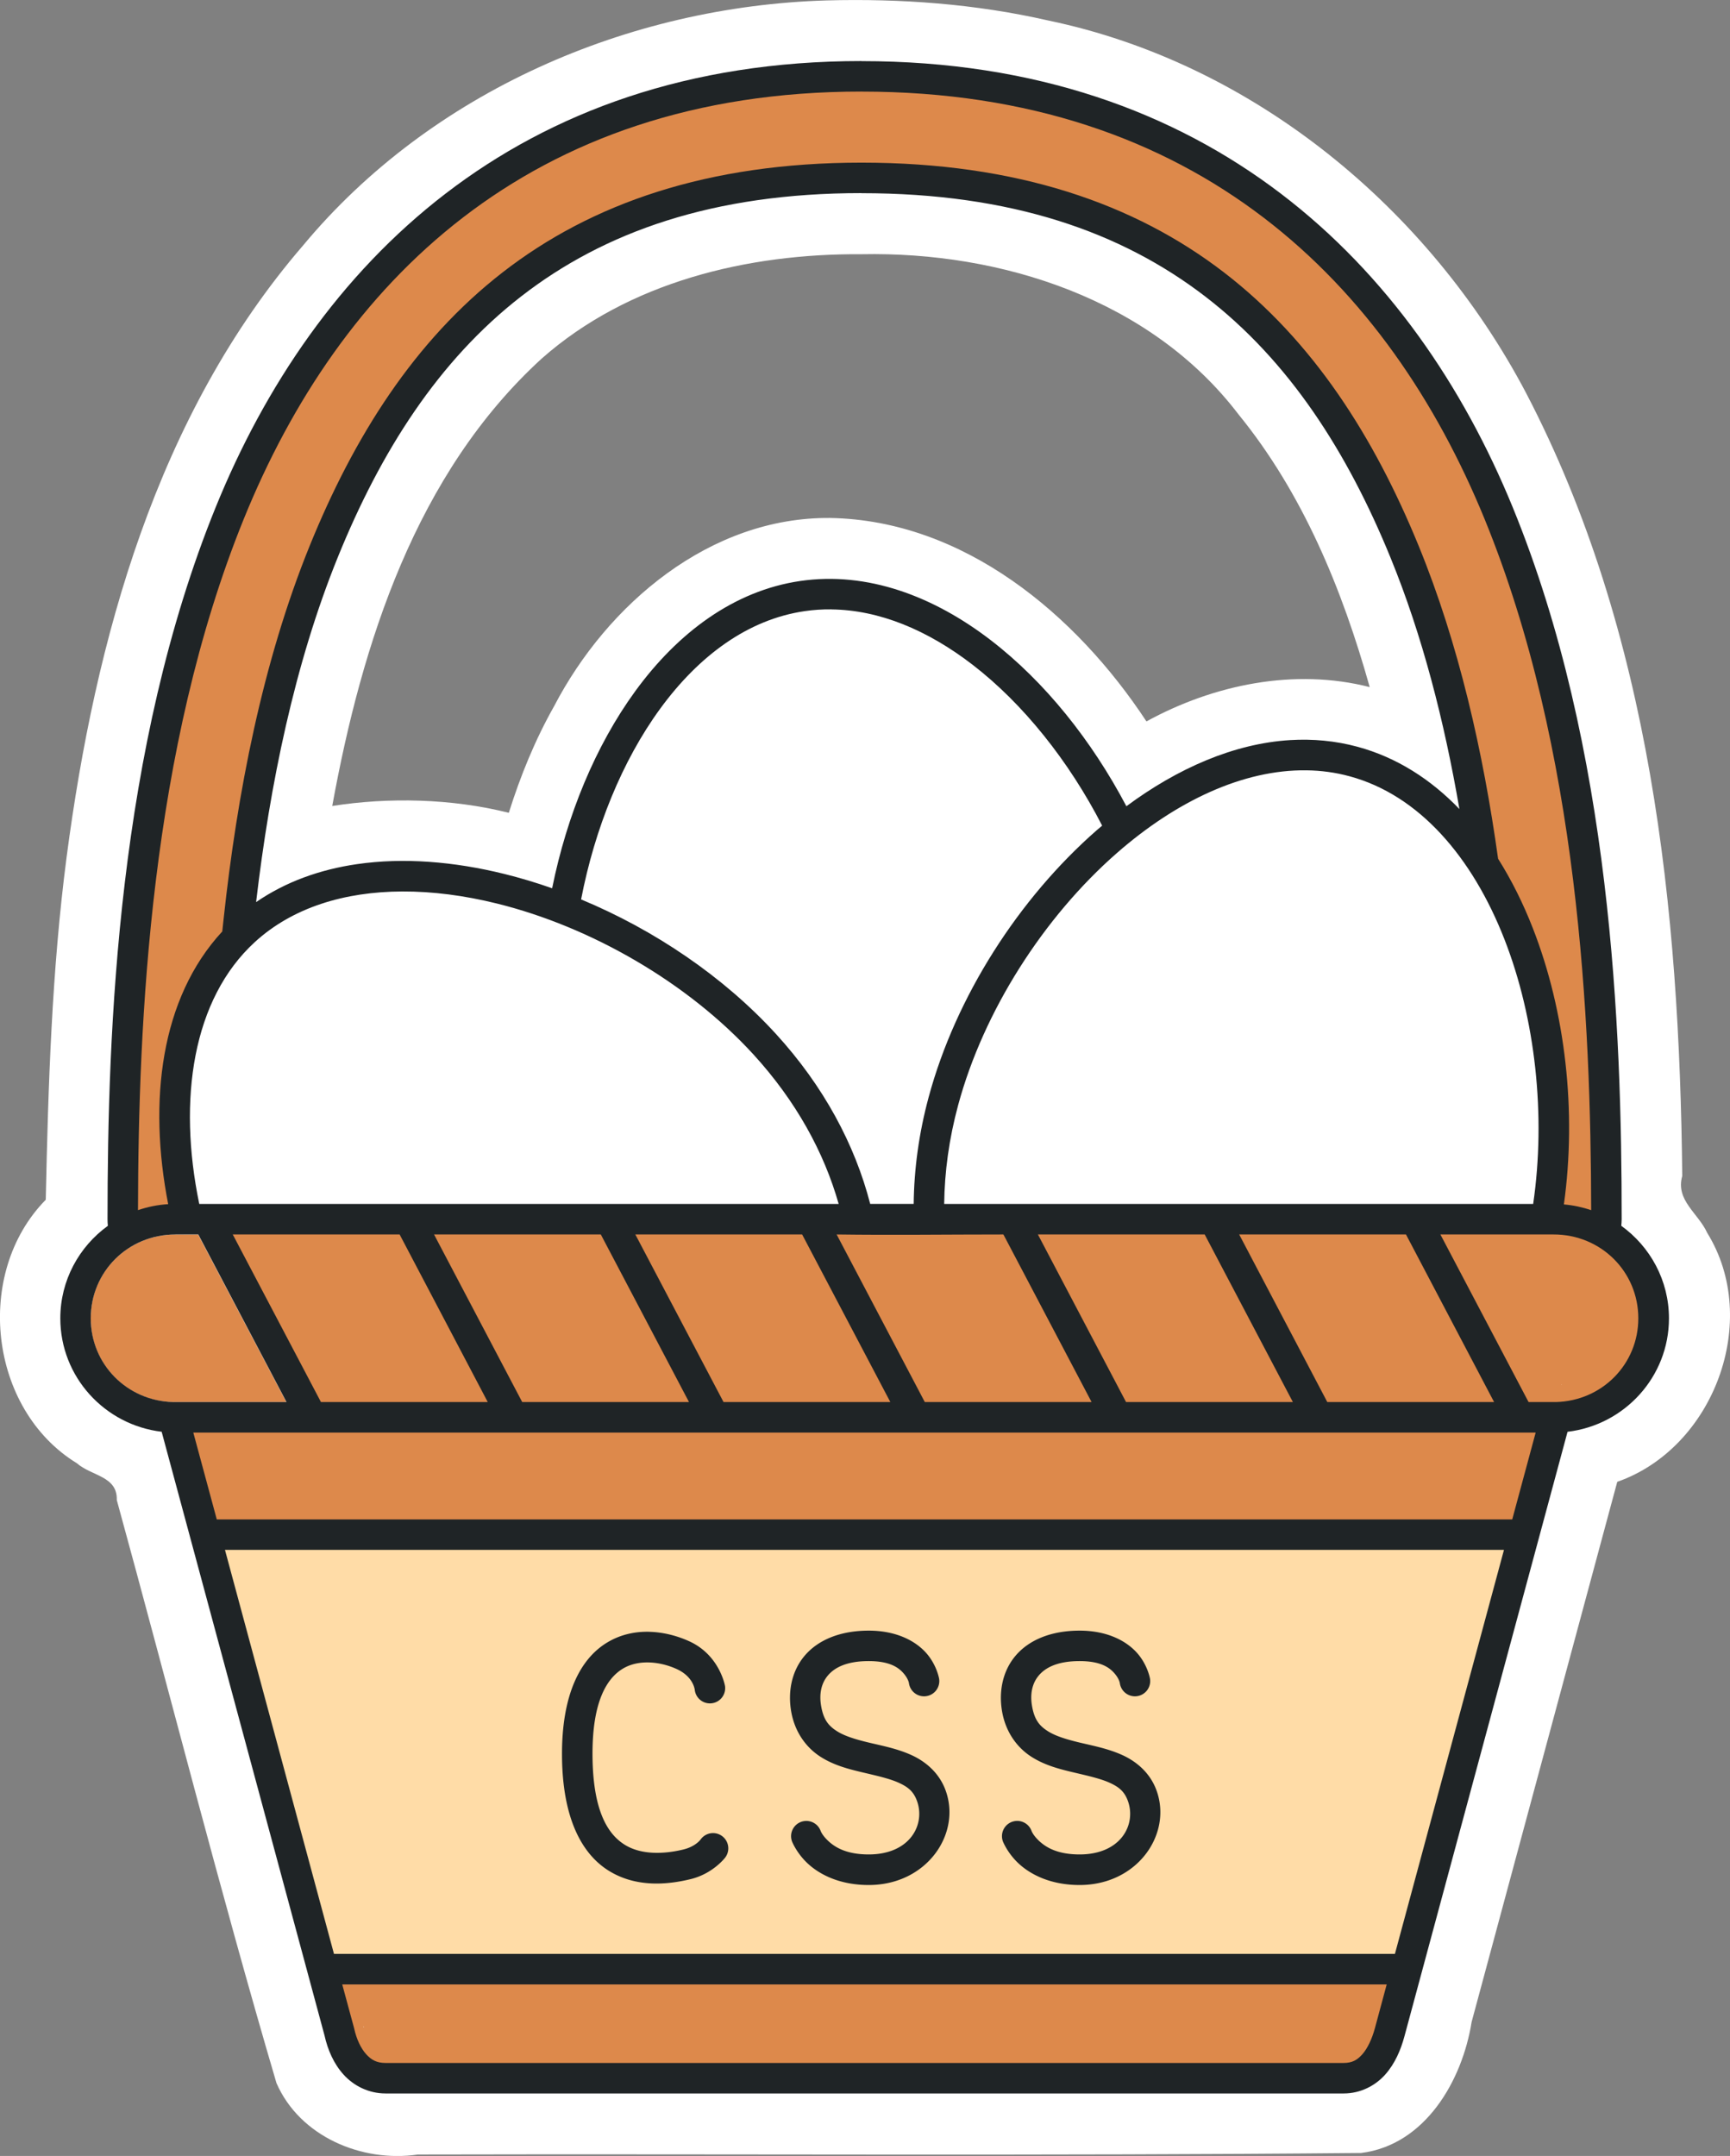 <?xml version="1.0" encoding="UTF-8"?>
<!-- Created with Inkscape (http://www.inkscape.org/) -->
<svg width="45.035mm" height="56.113mm" version="1.1" viewBox="0 0 45.035 56.113" xmlns="http://www.w3.org/2000/svg">
 <rect x="0" y="0" width="45.035" height="56.113" fill="#808080" stroke="none"/>
 <path d="m21.516 0.011c-5.151 0.152-10.297 2.375-13.622 6.372-3.812 4.417-5.416 10.256-6.161 15.93-0.385 2.955-0.478 5.937-0.542 8.913-1.876 1.905-1.487 5.452 0.811 6.858 0.379 0.334 1.06 0.332 1.038 0.957 1.389 5.058 2.677 10.147 4.157 15.175 0.608 1.395 2.228 2.074 3.683 1.859 8.184-0.02 16.372 0.037 24.553-0.04 1.67-0.208 2.633-1.886 2.876-3.41 1.264-4.686 2.527-9.372 3.791-14.058 2.51-0.878 3.756-4.195 2.342-6.479-0.235-0.517-0.83-0.846-0.65-1.482-0.073-6.948-0.807-14.135-4.07-20.386-2.526-4.792-7.092-8.578-12.446-9.689-1.887-0.43-3.828-0.572-5.76-0.52zm0.912 6.606c3.646-0.075 7.535 1.18 9.812 4.168 1.678 2.058 2.704 4.561 3.416 7.098-1.958-0.5-4.063-0.066-5.812 0.893-1.832-2.785-4.757-5.235-8.236-5.295-3.123-0.027-5.798 2.238-7.183 4.898-0.496 0.877-0.878 1.816-1.18 2.776-1.491-0.375-3.135-0.407-4.596-0.178 0.772-4.24 2.182-8.656 5.453-11.645 2.262-1.999 5.369-2.737 8.327-2.715z" fill="#fff" style="paint-order:fill markers stroke"/>
 <g transform="translate(-80.495 -82.72)">
  <path transform="translate(-103.84,-774.39)" d="m193.24 908.5a0.266 0.266 0 0 0-0.256 0.336l0.307 1.135a0.266 0.266 0 0 0 4e-3 4e-3h-4e-3c0.017 0.076 0.037 0.154 0.062 0.229 0.025 0.073 0.053 0.141 0.084 0.207 0.033 0.07 0.07 0.133 0.105 0.188 0.037 0.058 0.077 0.112 0.123 0.162 0.042 0.047 0.088 0.091 0.139 0.131 0.05 0.039 0.105 0.074 0.164 0.102 0.056 0.026 0.121 0.049 0.189 0.062a0.266 0.266 0 0 0 2e-3 2e-3c0.066 0.013 0.134 0.018 0.205 0.018h24.941c0.07 0 0.137-5e-3 0.201-0.018 0.064-0.013 0.129-0.034 0.189-0.062l2e-3 -2e-3c0.064-0.031 0.116-0.068 0.16-0.104 0.046-0.038 0.091-0.082 0.135-0.131 0.045-0.05 0.085-0.105 0.123-0.164 0.038-0.06 0.072-0.122 0.104-0.188 0.031-0.065 0.061-0.135 0.088-0.209 0.026-0.072 0.05-0.15 0.07-0.227v-2e-3l0.307-1.133a0.266 0.266 0 0 0-0.256-0.336zm0.564 1.338c-0.065-0.264 0.061 0.296 8e-3 0.029l-0.018 4e-3a0.266 0.266 0 0 0 0.01-0.033z" fill="#dd894b" style="paint-order:fill markers stroke"/>
  <path transform="translate(-103.84,-774.39)" d="m190.19 897.17a0.286 0.286 0 0 0-0.277 0.361l2.838 10.516a0.286 0.286 0 0 0 0.277 0.213h27.619a0.286 0.286 0 0 0 0.277-0.213l2.838-10.516a0.286 0.286 0 0 0-0.277-0.361z" fill="#ffdca7" style="paint-order:fill markers stroke"/>
  <g fill="#dd894b">
   <path transform="translate(-103.84,-774.39)" d="m189.36 894.24a0.16 0.16 0 0 0-0.154 0.201l0.609 2.26a0.16 0.16 0 0 0 0.154 0.119h33.725a0.16 0.16 0 0 0 0.154-0.119l0.609-2.26a0.16 0.16 0 0 0-0.154-0.201h-24.582z" style="paint-order:fill markers stroke"/>
   <path transform="translate(-103.84,-774.39)" d="m221.83 888.76a0.482 0.482 0 0 0-0.426 0.707l2.297 4.361a0.482 0.482 0 0 0 0.426 0.258h0.701a0.482 0.482 0 0 0 0.021-0.012l-2e-3 0.014c0.095-3e-3 0.185-0.011 0.27-0.021 0.089-0.011 0.175-0.026 0.26-0.045 0.086-0.019 0.17-0.042 0.252-0.068 0.076-0.025 0.159-0.055 0.244-0.092 0.079-0.034 0.156-0.072 0.23-0.113 0.075-0.042 0.146-0.087 0.215-0.135 0.071-0.049 0.14-0.101 0.203-0.154 0.064-0.053 0.124-0.11 0.184-0.17 0.057-0.058 0.114-0.121 0.168-0.188l2e-3 -2e-3c0.055-0.068 0.105-0.135 0.148-0.201a0.482 0.482 0 0 0 0-2e-3c0.043-0.066 0.088-0.137 0.131-0.217 0.043-0.081 0.077-0.159 0.107-0.232 0.031-0.075 0.061-0.155 0.088-0.242 0.026-0.085 0.046-0.17 0.062-0.252 0.016-0.08 0.032-0.167 0.041-0.262 9e-3 -0.091 0.012-0.181 0.012-0.268 0-0.094-7e-3 -0.185-0.016-0.271l2e-3 4e-3c-8e-3 -0.086-0.02-0.177-0.039-0.27-0.019-0.092-0.042-0.177-0.066-0.256-0.025-0.081-0.055-0.163-0.09-0.244-0.033-0.079-0.07-0.158-0.111-0.234-0.042-0.077-0.087-0.149-0.135-0.219-0.05-0.074-0.102-0.142-0.154-0.205-0.054-0.065-0.111-0.128-0.172-0.189-0.061-0.061-0.126-0.118-0.191-0.172-0.065-0.053-0.132-0.104-0.205-0.152-0.074-0.05-0.149-0.093-0.223-0.133-0.073-0.039-0.151-0.079-0.234-0.113-0.076-0.032-0.159-0.062-0.248-0.09-0.09-0.028-0.178-0.048-0.262-0.064-0.086-0.017-0.175-0.032-0.268-0.041a0.482 0.482 0 0 0-2e-3 0c-0.085-8e-3 -0.177-0.014-0.273-0.014zm3.147 4.385c0.169 0.055-0.154-0.053 0.014 4e-3l-2e-3 8e-3a0.482 0.482 0 0 0-0.012-0.012z" style="paint-order:fill markers stroke"/>
   <path transform="translate(-103.84,-774.39)" d="m216.59 888.82a0.428 0.428 0 0 0-0.379 0.627l2.295 4.361a0.428 0.428 0 0 0 0.379 0.229h4.342a0.428 0.428 0 0 0 0.379-0.627l-2.295-4.361a0.428 0.428 0 0 0-0.379-0.229z" style="paint-order:fill markers stroke"/>
   <path transform="translate(-103.84,-774.39)" d="m211.35 888.82a0.425 0.425 0 0 0-0.375 0.621l2.295 4.361a0.425 0.425 0 0 0 0.375 0.227h4.344a0.425 0.425 0 0 0 0.375-0.621l-2.297-4.361a0.425 0.425 0 0 0-0.375-0.227z" style="paint-order:fill markers stroke"/>
   <path transform="translate(-103.84,-774.39)" d="m200.87 888.84a0.409 0.409 0 0 0-0.361 0.6l2.297 4.361a0.409 0.409 0 0 0 0.361 0.217h4.342a0.409 0.409 0 0 0 0.361-0.6l-2.297-4.361a0.409 0.409 0 0 0-0.361-0.217z" style="paint-order:fill markers stroke"/>
   <path transform="translate(-103.84,-774.39)" d="m195.63 888.83a0.414 0.414 0 0 0-0.367 0.607l2.297 4.361a0.414 0.414 0 0 0 0.367 0.221h4.342a0.414 0.414 0 0 0 0.367-0.607l-2.297-4.361a0.414 0.414 0 0 0-0.367-0.221h-0.244z" style="paint-order:fill markers stroke"/>
   <path transform="translate(-103.84,-774.39)" d="m190.39 888.84a0.404 0.404 0 0 0-0.357 0.592l2.297 4.361a0.404 0.404 0 0 0 0.357 0.217h4.342a0.404 0.404 0 0 0 0.357-0.592l-2.295-4.361a0.404 0.404 0 0 0-0.357-0.217z" style="paint-order:fill markers stroke"/>
   <path transform="translate(-103.84,-774.39)" d="m188.9 889.24c-0.077 0-0.153 4e-3 -0.229 0.012-0.075 7e-3 -0.148 0.019-0.221 0.033-0.072 0.015-0.143 0.032-0.213 0.053-0.07 0.021-0.139 0.047-0.205 0.074-0.066 0.028-0.129 0.058-0.191 0.092-0.062 0.034-0.125 0.07-0.184 0.109-0.059 0.039-0.114 0.081-0.168 0.125-0.054 0.044-0.107 0.091-0.156 0.141-0.05 0.049-0.096 0.1-0.141 0.154-0.045 0.054-0.088 0.11-0.127 0.168-0.039 0.058-0.076 0.118-0.109 0.18-0.034 0.062-0.064 0.126-0.092 0.191s-0.051 0.131-0.072 0.199c-0.021 0.068-0.038 0.138-0.053 0.209-0.014 0.071-0.026 0.145-0.033 0.219-7e-3 0.074-0.012 0.147-0.012 0.223 0 0.074 5e-3 0.148 0.012 0.221 7e-3 0.072 0.017 0.145 0.031 0.215 0.014 0.07 0.03 0.139 0.051 0.207 0.021 0.068 0.045 0.133 0.072 0.197 0.027 0.065 0.057 0.128 0.09 0.189s0.067 0.12 0.105 0.178c0.038 0.058 0.08 0.113 0.123 0.166 0.043 0.053 0.088 0.105 0.137 0.154 0.048 0.049 0.1 0.096 0.152 0.141 0.053 0.044 0.107 0.086 0.164 0.125 0.057 0.039 0.117 0.077 0.178 0.111 0.061 0.034 0.125 0.064 0.189 0.092 0.065 0.028 0.131 0.054 0.199 0.076 0.068 0.022 0.136 0.041 0.207 0.057 0.071 0.016 0.143 0.026 0.217 0.035 0.073 9e-3 0.149 0.016 0.225 0.018a0.397 0.397 0 0 1 2e-3 -2e-3h2.941l-2.297-4.361z" style="paint-order:fill markers stroke"/>
  </g>
  <g fill="#fff">
   <path transform="translate(-103.84,-774.39)" d="m194.8 880.02c-0.193 7.6e-4 -0.385 6e-3 -0.576 0.019-0.19 0.014-0.38 0.036-0.564 0.064-0.096 0.015-0.187 0.032-0.273 0.049-0.089 0.017-0.179 0.035-0.27 0.057-0.087 0.021-0.176 0.043-0.266 0.068-0.088 0.025-0.175 0.052-0.26 0.08-0.085 0.028-0.17 0.057-0.254 0.09-0.086 0.033-0.166 0.069-0.244 0.104-0.08 0.035-0.162 0.073-0.242 0.113-0.082 0.041-0.16 0.085-0.234 0.127-0.076 0.043-0.151 0.09-0.227 0.139-0.071 0.046-0.144 0.092-0.219 0.146-0.074 0.054-0.142 0.111-0.207 0.164-0.066 0.054-0.135 0.11-0.203 0.172-0.109 0.1-0.211 0.205-0.309 0.312-0.098 0.108-0.191 0.219-0.279 0.336-0.089 0.117-0.171 0.238-0.248 0.361-0.077 0.122-0.15 0.25-0.219 0.383-0.068 0.132-0.13 0.268-0.188 0.404-0.058 0.138-0.11 0.28-0.158 0.422-0.048 0.143-0.092 0.289-0.131 0.438-0.039 0.148-0.073 0.299-0.104 0.453-0.03 0.152-0.057 0.308-0.078 0.467-0.021 0.157-0.038 0.317-0.051 0.479-0.012 0.161-0.019 0.324-0.023 0.488-4e-3 0.167-2e-3 0.335 2e-3 0.5 4e-3 0.169 0.013 0.337 0.025 0.506 0.012 0.168 0.028 0.338 0.049 0.512 0.021 0.172 0.046 0.347 0.074 0.52 0.028 0.173 0.059 0.345 0.096 0.52a0.301 0.301 0 0 0 0.295 0.24h16.646a0.301 0.301 0 0 0 0.289-0.383c-0.05-0.175-0.106-0.349-0.166-0.521-0.06-0.173-0.125-0.343-0.197-0.516-0.072-0.173-0.151-0.346-0.234-0.516-0.084-0.171-0.173-0.34-0.268-0.508-0.095-0.168-0.194-0.334-0.301-0.5-0.106-0.165-0.217-0.331-0.336-0.494-0.118-0.163-0.245-0.323-0.375-0.482-0.13-0.159-0.264-0.317-0.406-0.473-0.11-0.12-0.224-0.239-0.34-0.355-0.117-0.117-0.235-0.23-0.355-0.342-0.121-0.112-0.246-0.223-0.373-0.332-0.127-0.109-0.255-0.216-0.387-0.32-0.131-0.104-0.266-0.206-0.402-0.307-0.137-0.101-0.275-0.198-0.414-0.293-0.14-0.096-0.282-0.189-0.426-0.279-0.144-0.091-0.289-0.18-0.436-0.266-0.145-0.085-0.292-0.17-0.443-0.252-0.151-0.081-0.301-0.158-0.451-0.232-0.152-0.076-0.306-0.147-0.459-0.217-0.153-0.07-0.307-0.137-0.463-0.201-0.155-0.064-0.31-0.125-0.467-0.184-0.157-0.058-0.315-0.113-0.471-0.164-0.157-0.052-0.314-0.101-0.471-0.146-0.156-0.045-0.314-0.09-0.473-0.129-0.217-0.054-0.433-0.098-0.646-0.139-0.213-0.04-0.426-0.076-0.639-0.104-0.213-0.027-0.425-0.047-0.633-0.06-0.209-0.013-0.416-0.018-0.619-0.018z" style="paint-order:fill markers stroke"/>
   <path transform="translate(-103.84,-774.39)" d="m218.34 876.94c-0.107-1e-3 -0.215 1e-4 -0.324 6e-3 -0.109 5e-3 -0.218 0.013-0.326 0.025-0.108 0.012-0.214 0.026-0.324 0.045-0.109 0.018-0.219 0.042-0.328 0.066-0.111 0.025-0.22 0.054-0.326 0.084-0.109 0.031-0.216 0.065-0.324 0.102-0.109 0.037-0.216 0.077-0.324 0.119-0.107 0.042-0.216 0.086-0.324 0.135-0.108 0.048-0.216 0.099-0.322 0.152-0.106 0.053-0.211 0.107-0.318 0.166-0.105 0.058-0.211 0.12-0.316 0.184-0.105 0.063-0.21 0.129-0.314 0.197-0.104 0.068-0.206 0.138-0.309 0.211-0.103 0.073-0.208 0.151-0.309 0.229-0.101 0.077-0.202 0.156-0.303 0.238-0.101 0.083-0.2 0.169-0.297 0.254-0.121 0.106-0.239 0.214-0.357 0.326-0.117 0.111-0.235 0.225-0.352 0.344-0.115 0.117-0.228 0.237-0.34 0.359-0.113 0.124-0.222 0.251-0.328 0.377-0.106 0.126-0.213 0.253-0.318 0.387-0.104 0.132-0.207 0.267-0.307 0.402-0.1 0.136-0.196 0.275-0.291 0.414-0.095 0.14-0.188 0.282-0.277 0.424-0.09 0.142-0.178 0.285-0.264 0.432-0.085 0.145-0.168 0.293-0.248 0.441-0.08 0.148-0.158 0.296-0.232 0.447-0.074 0.151-0.146 0.303-0.215 0.455-0.068 0.152-0.135 0.305-0.197 0.459-0.063 0.155-0.12 0.313-0.176 0.467-0.056 0.155-0.109 0.309-0.158 0.465-0.049 0.155-0.094 0.31-0.137 0.467-0.061 0.225-0.115 0.449-0.16 0.672-0.046 0.223-0.083 0.445-0.113 0.664-0.03 0.218-0.056 0.435-0.072 0.652-0.016 0.217-0.023 0.434-0.025 0.645a0.227 0.227 0 0 0 0.227 0.229h15.332a0.227 0.227 0 0 0 0.225-0.193c0.022-0.148 0.04-0.297 0.057-0.443 0.016-0.146 0.031-0.295 0.043-0.445 0.012-0.149 0.021-0.298 0.027-0.447v-2e-3c7e-3 -0.149 0.011-0.299 0.014-0.449 2e-3 -0.15 3e-3 -0.302 0-0.453-2e-3 -0.153-9e-3 -0.303-0.016-0.451-7e-3 -0.15-0.016-0.301-0.027-0.451-0.012-0.15-0.025-0.301-0.041-0.451-0.016-0.149-0.036-0.297-0.057-0.445-0.021-0.149-0.043-0.297-0.068-0.443-0.025-0.146-0.052-0.291-0.082-0.438-0.03-0.147-0.064-0.292-0.098-0.434-0.034-0.144-0.071-0.285-0.109-0.426-0.038-0.14-0.078-0.277-0.121-0.416-0.043-0.138-0.088-0.275-0.135-0.41-0.047-0.134-0.097-0.268-0.148-0.4-0.054-0.137-0.109-0.273-0.166-0.404a0.227 0.227 0 0 0-2e-3 0c-0.058-0.132-0.116-0.261-0.178-0.389-0.062-0.127-0.126-0.251-0.193-0.375-0.066-0.123-0.134-0.245-0.205-0.363-0.071-0.118-0.144-0.232-0.219-0.344-0.075-0.112-0.153-0.223-0.232-0.33-0.079-0.107-0.158-0.211-0.242-0.312-0.084-0.101-0.171-0.199-0.258-0.293-0.087-0.094-0.175-0.187-0.268-0.275-0.092-0.089-0.188-0.173-0.283-0.254-0.096-0.081-0.193-0.157-0.293-0.23-0.099-0.073-0.2-0.146-0.305-0.213-0.104-0.067-0.211-0.128-0.318-0.186-0.109-0.059-0.219-0.113-0.33-0.162-0.111-0.05-0.224-0.095-0.34-0.137-0.114-0.041-0.232-0.079-0.352-0.111-0.098-0.026-0.195-0.049-0.291-0.068-0.098-0.02-0.195-0.035-0.293-0.049-0.099-0.013-0.196-0.024-0.295-0.031-0.097-7e-3 -0.197-0.012-0.299-0.014a0.227 0.227 0 0 0-2e-3 0z" style="paint-order:fill markers stroke"/>
   <path transform="translate(-103.84,-774.39)" d="m205.97 872.75c-0.12-1e-3 -0.241 2e-3 -0.363 0.01a0.226 0.226 0 0 0-2e-3 0c-0.121 8e-3 -0.244 0.021-0.365 0.039-0.097 0.014-0.193 0.031-0.287 0.051-0.094 0.02-0.188 0.043-0.281 0.068-0.095 0.026-0.185 0.055-0.275 0.086-0.092 0.031-0.184 0.065-0.273 0.102-0.087 0.036-0.177 0.074-0.268 0.117-0.089 0.043-0.175 0.089-0.26 0.135-0.084 0.046-0.17 0.094-0.256 0.146-0.087 0.054-0.169 0.109-0.248 0.164-0.081 0.056-0.162 0.114-0.242 0.176-0.08 0.061-0.158 0.126-0.236 0.191-0.077 0.065-0.156 0.133-0.232 0.203-0.076 0.07-0.151 0.141-0.225 0.215a0.226 0.226 0 0 0 0 2e-3c-0.073 0.074-0.145 0.148-0.217 0.227-0.071 0.078-0.143 0.158-0.213 0.24-0.069 0.082-0.138 0.166-0.205 0.252-0.068 0.086-0.132 0.173-0.197 0.262-0.126 0.173-0.249 0.353-0.365 0.537-0.116 0.184-0.228 0.374-0.336 0.57-0.108 0.196-0.209 0.397-0.307 0.602-0.098 0.204-0.193 0.414-0.281 0.629-0.088 0.214-0.17 0.432-0.248 0.652-0.078 0.22-0.151 0.443-0.219 0.67-0.067 0.227-0.127 0.457-0.184 0.688-0.056 0.231-0.107 0.465-0.152 0.699a0.226 0.226 0 0 0 0.135 0.252c0.235 0.098 0.469 0.2 0.699 0.311 0.231 0.11 0.459 0.229 0.686 0.352 0.226 0.123 0.449 0.251 0.668 0.385 0.22 0.135 0.437 0.273 0.648 0.418 0.211 0.145 0.416 0.297 0.619 0.453 0.203 0.156 0.4 0.316 0.592 0.48 0.096 0.083 0.19 0.165 0.283 0.25 0.092 0.084 0.185 0.172 0.275 0.26 0.091 0.088 0.179 0.177 0.266 0.266 0.087 0.089 0.172 0.178 0.256 0.27 0.152 0.166 0.296 0.336 0.436 0.508 0.14 0.172 0.273 0.343 0.398 0.518 0.126 0.175 0.244 0.354 0.357 0.533 0.113 0.179 0.22 0.359 0.32 0.541 0.1 0.182 0.194 0.365 0.281 0.549 0.087 0.184 0.166 0.37 0.24 0.557 0.074 0.187 0.142 0.372 0.203 0.559 0.061 0.187 0.115 0.376 0.164 0.564a0.226 0.226 0 0 0 0.219 0.17h1.133a0.226 0.226 0 0 0 0.227-0.225c9.9e-4 -0.111 1e-3 -0.221 6e-3 -0.33 5e-3 -0.112 0.011-0.224 0.019-0.336 8e-3 -0.111 0.019-0.224 0.031-0.338 0.012-0.113 0.025-0.226 0.041-0.34 0.016-0.113 0.035-0.224 0.055-0.34 0.02-0.116 0.039-0.232 0.062-0.346 0.024-0.115 0.049-0.23 0.076-0.346 0.028-0.116 0.059-0.234 0.09-0.35 0.043-0.16 0.09-0.32 0.141-0.48 0.051-0.161 0.105-0.322 0.162-0.48 0.057-0.159 0.118-0.318 0.182-0.477 0.064-0.159 0.129-0.315 0.199-0.471 0.07-0.156 0.145-0.31 0.221-0.465 0.076-0.153 0.156-0.306 0.238-0.459 0.083-0.153 0.165-0.305 0.252-0.453 0.087-0.148 0.178-0.294 0.271-0.441 0.093-0.146 0.186-0.291 0.283-0.434 0.098-0.143 0.199-0.285 0.301-0.424 0.102-0.139 0.208-0.276 0.314-0.41 0.106-0.135 0.213-0.266 0.324-0.396 0.111-0.13 0.223-0.259 0.338-0.385 0.114-0.125 0.231-0.249 0.35-0.369 0.119-0.121 0.238-0.239 0.359-0.354 0.122-0.115 0.245-0.227 0.369-0.336 0.043-0.037 0.09-0.075 0.139-0.117a0.226 0.226 0 0 0 0.055-0.276c-0.11-0.213-0.224-0.422-0.344-0.629-0.12-0.207-0.244-0.41-0.373-0.609-0.129-0.199-0.261-0.394-0.398-0.584-0.137-0.191-0.281-0.376-0.426-0.557-0.145-0.18-0.292-0.357-0.445-0.527-0.152-0.17-0.308-0.334-0.467-0.492-0.159-0.158-0.322-0.311-0.486-0.455-0.165-0.145-0.332-0.283-0.502-0.414-0.148-0.114-0.297-0.223-0.449-0.326-0.153-0.103-0.309-0.199-0.463-0.289-0.154-0.09-0.309-0.174-0.467-0.252-0.157-0.077-0.317-0.147-0.477-0.211-0.16-0.064-0.32-0.121-0.48-0.17-0.161-0.049-0.323-0.091-0.486-0.125-0.082-0.017-0.165-0.032-0.246-0.045-0.079-0.013-0.16-0.026-0.244-0.035-0.084-0.01-0.166-0.015-0.246-0.019-0.084-5e-3 -0.166-9e-3 -0.246-0.01z" style="paint-order:fill markers stroke"/>
  </g>
  <path transform="translate(-103.84,-774.39)" d="m206.75 859.2c-0.276 0-0.549 6e-3 -0.816 0.016-0.267 0.01-0.53 0.023-0.791 0.043-0.262 0.019-0.518 0.045-0.771 0.074-0.253 0.029-0.504 0.062-0.752 0.1-0.247 0.038-0.491 0.08-0.73 0.127-0.241 0.047-0.477 0.099-0.709 0.154-0.233 0.056-0.461 0.116-0.688 0.18-0.225 0.064-0.447 0.131-0.668 0.203-0.22 0.072-0.434 0.149-0.646 0.229-0.213 0.08-0.422 0.165-0.627 0.252-0.205 0.088-0.41 0.18-0.609 0.275-0.2 0.095-0.395 0.195-0.588 0.297-0.192 0.102-0.382 0.207-0.568 0.316-0.187 0.11-0.37 0.224-0.549 0.34-0.179 0.116-0.357 0.235-0.531 0.357-0.174 0.123-0.343 0.249-0.51 0.377-0.168 0.129-0.332 0.263-0.492 0.396-0.16 0.134-0.317 0.269-0.473 0.41-0.155 0.141-0.309 0.285-0.457 0.43-0.149 0.146-0.295 0.295-0.438 0.445-0.142 0.15-0.284 0.302-0.422 0.459-0.137 0.156-0.269 0.313-0.4 0.473-0.132 0.161-0.26 0.326-0.385 0.49-0.125 0.164-0.249 0.329-0.369 0.498-0.119 0.168-0.236 0.338-0.352 0.512-0.114 0.173-0.227 0.347-0.336 0.523-0.11 0.177-0.213 0.355-0.316 0.533-0.104 0.18-0.207 0.363-0.305 0.545-0.098 0.181-0.195 0.366-0.289 0.553-0.093 0.186-0.182 0.373-0.27 0.561-0.088 0.188-0.175 0.376-0.258 0.566-0.083 0.191-0.164 0.382-0.242 0.574-0.077 0.19-0.152 0.38-0.225 0.572-0.073 0.193-0.143 0.386-0.211 0.578-0.069 0.193-0.136 0.386-0.201 0.582-0.065 0.195-0.128 0.391-0.189 0.588-0.061 0.196-0.12 0.392-0.178 0.59-0.057 0.197-0.114 0.397-0.168 0.596-0.108 0.397-0.205 0.795-0.299 1.193-0.093 0.398-0.183 0.796-0.264 1.197-0.081 0.4-0.156 0.802-0.225 1.201-0.069 0.399-0.131 0.798-0.189 1.195-0.058 0.398-0.112 0.794-0.16 1.188-0.048 0.394-0.09 0.786-0.129 1.174-0.039 0.389-0.075 0.775-0.105 1.156-0.031 0.381-0.059 0.759-0.082 1.133-0.024 0.373-0.043 0.742-0.06 1.105-0.017 0.363-0.031 0.722-0.043 1.074-0.012 0.352-0.02 0.698-0.027 1.037-0.014 0.678-0.02 1.328-0.021 1.945a0.301 0.301 0 0 0 0.398 0.285c0.052-0.018 0.109-0.034 0.17-0.051 0.055-0.015 0.114-0.029 0.176-0.041 0.06-0.012 0.12-0.021 0.18-0.029 0.059-8e-3 0.12-0.014 0.182-0.018a0.301 0.301 0 0 0 0.277-0.359c-0.032-0.163-0.06-0.328-0.086-0.492-0.025-0.164-0.048-0.325-0.066-0.486v-2e-3c-0.018-0.162-0.033-0.324-0.045-0.484-0.011-0.16-0.019-0.32-0.023-0.48a0.301 0.301 0 0 0 0-2e-3c-5e-3 -0.158-5e-3 -0.315-2e-3 -0.473 3e-3 -0.158 9e-3 -0.316 0.019-0.469 0.01-0.153 0.025-0.305 0.043-0.457 0.018-0.151 0.04-0.298 0.066-0.445 0.026-0.147 0.056-0.293 0.09-0.436 0.034-0.144 0.071-0.286 0.113-0.424 0.042-0.137 0.09-0.272 0.141-0.406 0.051-0.134 0.105-0.263 0.164-0.391 0.059-0.129 0.122-0.254 0.189-0.375 0.068-0.122 0.14-0.242 0.217-0.357 0.076-0.115 0.156-0.228 0.242-0.338 0.085-0.108 0.176-0.213 0.271-0.316a0.301 0.301 0 0 0 0.078-0.174c0.011-0.106 0.022-0.213 0.033-0.318 0.044-0.406 0.093-0.813 0.146-1.223 0.054-0.41 0.111-0.822 0.176-1.232 0.065-0.411 0.136-0.824 0.213-1.234 0.077-0.41 0.16-0.819 0.25-1.227 0.045-0.205 0.092-0.407 0.141-0.609 0.048-0.202 0.098-0.404 0.15-0.605 0.052-0.201 0.106-0.403 0.162-0.604 0.056-0.2 0.112-0.399 0.172-0.596 0.059-0.197 0.124-0.391 0.188-0.588 0.063-0.195 0.128-0.391 0.195-0.584 0.068-0.194 0.137-0.386 0.209-0.576 0.072-0.191 0.147-0.379 0.223-0.566 0.071-0.174 0.142-0.347 0.217-0.52 0.074-0.172 0.151-0.343 0.229-0.512 0.078-0.17 0.156-0.337 0.236-0.502 0.081-0.165 0.167-0.331 0.252-0.494 0.085-0.163 0.171-0.324 0.26-0.482 0.088-0.158 0.178-0.314 0.271-0.471 0.093-0.156 0.189-0.31 0.285-0.461 0.097-0.152 0.194-0.3 0.295-0.447 0.101-0.147 0.205-0.294 0.311-0.438 0.105-0.143 0.214-0.283 0.324-0.422 0.11-0.139 0.221-0.276 0.336-0.41 0.115-0.134 0.232-0.267 0.352-0.396 0.119-0.129 0.242-0.253 0.367-0.379 0.126-0.126 0.252-0.25 0.381-0.369 0.13-0.12 0.263-0.235 0.398-0.35 0.135-0.114 0.271-0.227 0.412-0.336 0.14-0.109 0.285-0.214 0.432-0.318 0.146-0.104 0.293-0.203 0.445-0.301 0.153-0.098 0.308-0.196 0.465-0.287 0.157-0.091 0.317-0.179 0.482-0.266 0.163-0.086 0.332-0.166 0.502-0.246 0.172-0.08 0.345-0.16 0.52-0.232 0.175-0.072 0.355-0.14 0.539-0.207 0.184-0.067 0.368-0.132 0.555-0.191 0.188-0.059 0.383-0.114 0.58-0.168 0.197-0.053 0.396-0.105 0.598-0.15 0.202-0.046 0.409-0.088 0.619-0.127 0.21-0.039 0.422-0.074 0.639-0.105 0.217-0.031 0.438-0.058 0.662-0.082 0.226-0.024 0.455-0.045 0.686-0.06 0.23-0.016 0.465-0.027 0.705-0.035 0.241-8e-3 0.483-0.014 0.729-0.014 0.248 0 0.494 5e-3 0.736 0.014 0.243 8e-3 0.48 0.019 0.713 0.035 0.233 0.016 0.463 0.036 0.691 0.06 0.227 0.024 0.449 0.051 0.668 0.082 0.219 0.032 0.434 0.069 0.646 0.107 0.213 0.039 0.423 0.079 0.627 0.125 0.205 0.046 0.407 0.097 0.605 0.15 0.197 0.053 0.392 0.11 0.584 0.17 0.192 0.06 0.381 0.123 0.564 0.189 0.184 0.067 0.362 0.135 0.541 0.209 0.178 0.073 0.354 0.151 0.525 0.23 0.172 0.08 0.341 0.162 0.506 0.248 0.166 0.086 0.329 0.174 0.488 0.266 0.16 0.092 0.315 0.187 0.469 0.285 0.153 0.097 0.305 0.199 0.453 0.303 0.148 0.104 0.292 0.21 0.434 0.318 0.142 0.109 0.281 0.221 0.418 0.336 0.135 0.113 0.268 0.233 0.4 0.354 0.131 0.12 0.261 0.241 0.387 0.365 0.126 0.125 0.248 0.253 0.369 0.383 0.121 0.13 0.24 0.263 0.355 0.396 0.115 0.133 0.228 0.268 0.34 0.408 0.112 0.14 0.22 0.281 0.326 0.424 0.106 0.143 0.21 0.289 0.312 0.438 0.102 0.148 0.203 0.294 0.301 0.445 0.098 0.152 0.194 0.306 0.287 0.461 0.094 0.156 0.186 0.314 0.275 0.473 0.089 0.158 0.176 0.319 0.262 0.482 0.085 0.162 0.168 0.325 0.25 0.492 0.082 0.166 0.162 0.335 0.24 0.504 0.078 0.169 0.156 0.338 0.23 0.51a0.301 0.301 0 0 0 0 2e-3c0.075 0.173 0.147 0.344 0.219 0.518 0.129 0.315 0.252 0.636 0.369 0.959 0.117 0.323 0.227 0.649 0.332 0.979 0.105 0.33 0.207 0.663 0.301 0.998 0.094 0.335 0.182 0.674 0.266 1.014 0.084 0.339 0.162 0.682 0.236 1.025 0.074 0.343 0.144 0.684 0.209 1.029 0.065 0.345 0.126 0.692 0.182 1.037 0.056 0.345 0.106 0.688 0.154 1.033a0.301 0.301 0 0 0 0.045 0.119c0.084 0.133 0.167 0.272 0.246 0.414 0.08 0.142 0.156 0.286 0.229 0.432 0.072 0.145 0.141 0.293 0.209 0.447 0.068 0.153 0.135 0.308 0.195 0.463 0.051 0.131 0.1 0.267 0.148 0.404 0.048 0.137 0.094 0.274 0.137 0.412 0.044 0.139 0.086 0.279 0.125 0.42 0.039 0.141 0.075 0.284 0.109 0.428 0.035 0.144 0.067 0.288 0.098 0.434 0.03 0.145 0.058 0.294 0.084 0.441 0.026 0.147 0.051 0.294 0.072 0.443 0.021 0.149 0.04 0.299 0.057 0.449 0.017 0.15 0.031 0.299 0.043 0.449a0.301 0.301 0 0 0 0 2e-3c0.012 0.151 0.024 0.303 0.031 0.453 8e-3 0.15 0.013 0.299 0.016 0.451 3e-3 0.152 4e-3 0.303 2e-3 0.453-2e-3 0.153-5e-3 0.305-0.012 0.453a0.301 0.301 0 0 0 0 2e-3c-6e-3 0.151-0.015 0.302-0.025 0.451-0.011 0.147-0.025 0.298-0.041 0.449-0.016 0.15-0.034 0.299-0.055 0.445a0.301 0.301 0 0 0 0.275 0.342c0.054 4e-3 0.107 9e-3 0.162 0.018 0.058 9e-3 0.112 0.019 0.162 0.029 0.106 0.022 0.208 0.051 0.311 0.086a0.301 0.301 0 0 0 0.398-0.285c-1e-3 -0.616-5e-3 -1.267-0.019-1.945-7e-3 -0.34-0.018-0.686-0.029-1.037-0.012-0.352-0.026-0.711-0.043-1.074-0.017-0.363-0.037-0.734-0.061-1.107-0.024-0.374-0.051-0.749-0.082-1.131-0.031-0.381-0.066-0.767-0.105-1.156a0.301 0.301 0 0 0 0-2e-3c-0.039-0.389-0.082-0.78-0.131-1.174-0.049-0.394-0.104-0.788-0.162-1.186-0.059-0.397-0.12-0.797-0.189-1.197-0.07-0.4-0.145-0.799-0.227-1.199-0.082-0.401-0.171-0.801-0.266-1.199-0.094-0.399-0.194-0.798-0.303-1.195-0.054-0.198-0.11-0.396-0.168-0.594-0.058-0.198-0.118-0.394-0.18-0.59-0.061-0.195-0.124-0.392-0.189-0.588-0.066-0.196-0.134-0.39-0.203-0.582-0.069-0.192-0.139-0.385-0.213-0.578-0.074-0.192-0.149-0.383-0.227-0.572-0.08-0.194-0.163-0.385-0.246-0.574-0.084-0.191-0.171-0.38-0.26-0.568-0.088-0.187-0.179-0.376-0.273-0.562-0.095-0.187-0.192-0.371-0.291-0.553-0.099-0.183-0.2-0.361-0.305-0.541-0.104-0.179-0.21-0.359-0.32-0.535-0.109-0.175-0.222-0.35-0.338-0.523-0.116-0.173-0.235-0.343-0.355-0.512-0.121-0.168-0.244-0.335-0.371-0.5-0.127-0.165-0.257-0.327-0.389-0.486-0.132-0.16-0.268-0.317-0.406-0.473-0.138-0.156-0.28-0.308-0.424-0.459-0.144-0.15-0.291-0.301-0.441-0.447-0.151-0.146-0.303-0.288-0.459-0.428-0.156-0.14-0.316-0.278-0.479-0.412-0.161-0.134-0.326-0.265-0.496-0.395-0.169-0.129-0.341-0.255-0.516-0.377-0.175-0.123-0.354-0.243-0.535-0.359-0.182-0.116-0.366-0.227-0.553-0.336-0.187-0.109-0.377-0.215-0.572-0.318-0.194-0.102-0.393-0.202-0.594-0.297-0.201-0.095-0.406-0.188-0.613-0.275-0.208-0.088-0.419-0.17-0.633-0.25-0.214-0.08-0.431-0.156-0.652-0.229-0.222-0.072-0.447-0.14-0.674-0.203-0.228-0.064-0.461-0.124-0.695-0.18-0.234-0.055-0.472-0.107-0.715-0.154-0.242-0.047-0.488-0.089-0.736-0.127-0.248-0.038-0.499-0.073-0.756-0.102-0.257-0.029-0.517-0.053-0.779-0.072-0.263-0.019-0.529-0.033-0.799-0.043-0.27-0.01-0.544-0.016-0.822-0.016z" fill="#dd894b" style="paint-order:fill markers stroke"/>
  <path transform="translate(-98.626,-774.39)" d="m200.87 888.84a0.409 0.409 0 0 0-0.361 0.6l2.297 4.361a0.409 0.409 0 0 0 0.361 0.217h4.342a0.409 0.409 0 0 0 0.361-0.6l-2.297-4.361a0.409 0.409 0 0 0-0.361-0.217z" fill="#dd894b" style="paint-order:fill markers stroke"/>
  <path d="m102.92 84.309c-9.002 0-14.258 5.324-16.812 11.617-2.55 6.282-2.814 13.568-2.814 18.528 3e-5 0.057 3e-3 0.114 9e-3 0.17-0.75 0.542-1.238 1.42-1.238 2.408 0 1.518 1.15 2.775 2.638 2.952l4.239 15.71c0.084 0.376 0.239 0.738 0.5 1.025 0.261 0.287 0.648 0.487 1.09 0.487h24.941c0.444 0 0.827-0.206 1.082-0.492 0.255-0.287 0.405-0.642 0.502-1.002l4.244-15.727c1.488-0.177 2.64-1.434 2.64-2.952 0-0.989-0.489-1.867-1.241-2.409 5e-3 -0.056 0.01-0.112 0.01-0.169 0-4.96-0.263-12.247-2.836-18.531-2.577-6.295-7.878-11.613-16.953-11.613zm0 0.795c8.769 0 13.725 5.028 16.219 11.119 2.459 6.007 2.768 13.072 2.777 17.994-0.225-0.077-0.463-0.128-0.71-0.15 0.335-2.416 0.043-5.012-0.809-7.19-0.251-0.643-0.553-1.251-0.904-1.807-0.387-2.775-1.024-5.595-2.069-8.146-1.158-2.828-2.74-5.325-5.068-7.115-2.328-1.79-5.393-2.856-9.436-2.856-4.001 0-7.034 1.065-9.339 2.854s-3.873 4.285-5.022 7.113c-1.233 3.037-1.893 6.458-2.244 9.726-0.011 0.106-0.023 0.212-0.034 0.317-1.608 1.737-1.931 4.417-1.408 7.097-0.274 0.017-0.537 0.071-0.786 0.156 9e-3 -4.922 0.317-11.986 2.755-17.992 2.473-6.09 7.386-11.121 16.078-11.121zm0 2.644c3.905 0 6.768 1.012 8.951 2.69s3.695 4.042 4.818 6.787c0.837 2.043 1.408 4.289 1.797 6.552-0.743-0.772-1.629-1.344-2.653-1.621-0.577-0.156-1.163-0.209-1.75-0.174-1.468 0.089-2.937 0.737-4.266 1.722-0.903-1.713-2.123-3.239-3.525-4.318-1.497-1.152-3.22-1.798-4.963-1.545-1.731 0.252-3.191 1.351-4.295 2.865-1.041 1.429-1.782 3.235-2.166 5.133-0.414-0.146-0.831-0.271-1.248-0.374-1.308-0.323-2.624-0.43-3.834-0.254-0.962 0.14-1.854 0.458-2.624 0.988 0.359-3.058 1.002-6.207 2.129-8.982 1.115-2.746 2.614-5.109 4.774-6.785s4.992-2.686 8.853-2.686zm-0.782 10.833c1.252 0.014 2.508 0.542 3.671 1.437 1.326 1.021 2.514 2.514 3.377 4.191-0.047 0.04-0.094 0.079-0.141 0.119-2.027 1.775-3.667 4.324-4.375 6.945-0.256 0.948-0.381 1.881-0.39 2.781h-1.132c-0.398-1.543-1.212-3.066-2.454-4.424-1.362-1.49-3.163-2.708-5.072-3.501 0.356-1.847 1.071-3.609 2.053-4.956 1.016-1.394 2.3-2.334 3.768-2.547 0.231-0.034 0.463-0.049 0.695-0.046zm12.366 4.188c0.381 5e-3 0.756 0.055 1.123 0.155 1.809 0.489 3.195 2.104 4.031 4.242 0.807 2.063 1.084 4.587 0.748 6.889h-15.332c9e-3 -0.829 0.125-1.692 0.364-2.575 0.661-2.447 2.227-4.891 4.129-6.556 1.545-1.353 3.288-2.177 4.937-2.155zm-23.537 3.153c0.789-3e-3 1.619 0.105 2.463 0.314 2.454 0.607 4.969 2.059 6.68 3.93 1.105 1.209 1.836 2.543 2.217 3.889h-16.645c-0.564-2.722-0.173-5.334 1.448-6.817 0.982-0.898 2.332-1.31 3.837-1.316zm-5.904 8.927h0.594l2.296 4.362h-2.941c-1e-3 1.7e-4 -2e-3 3.5e-4 -3e-3 5.3e-4 -1.211-0.028-2.152-0.988-2.152-2.18 0-1.21 0.968-2.182 2.205-2.182zm1.491 0h4.344l2.294 4.362h-4.342zm5.24 0h4.341l2.296 4.362h-4.342zm5.24 0h4.342l2.296 4.362h-4.342zm5.24 0c1.432 0.02 2.889 0 4.341 0l2.296 4.362h-4.342zm5.239 0h4.342l2.296 4.362h-4.343zm5.24 0h4.342l2.294 4.362h-4.342zm5.238 0h2.947c1.237 0 2.205 0.972 2.205 2.182 0 1.191-0.939 2.151-2.149 2.18-2e-3 -1.9e-4 -4e-3 -3.7e-4 -6e-3 -5.3e-4h-0.702zm-32.464 5.156h34.944l-0.61 2.26h-33.723zm0.824 3.053h33.295l-2.839 10.516h-27.618zm3.053 11.311h27.189l-0.306 1.135c-0.076 0.282-0.192 0.528-0.328 0.682-0.136 0.153-0.267 0.226-0.488 0.226h-24.941c-0.223 0-0.365-0.075-0.502-0.226-0.137-0.151-0.251-0.39-0.312-0.664-1e-3 -6e-3 -3e-3 -0.012-4e-3 -0.018z" color="#000000" fill="#1f2426" stroke-linecap="round" stroke-linejoin="round" stroke-width="1" style="paint-order:fill markers stroke"/>
  <g transform="translate(-103.84,-688.02)" fill="#1f2426" stroke-linecap="round" stroke-linejoin="round">
   <path d="m201.25 813.21c-0.369-0.011-0.753 0.064-1.109 0.279-0.713 0.43-1.187 1.376-1.176 2.953 0.011 1.607 0.507 2.55 1.225 2.992s1.539 0.356 2.125 0.213c0.589-0.144 0.902-0.566 0.902-0.566a0.397 0.397 0 0 0-0.086-0.555 0.397 0.397 0 0 0-0.555 0.086s-0.127 0.185-0.451 0.264c-0.483 0.118-1.082 0.15-1.52-0.119-0.438-0.269-0.835-0.866-0.846-2.32-0.01-1.423 0.38-2.02 0.791-2.268 0.411-0.247 0.97-0.184 1.395 8e-3 0.452 0.204 0.477 0.553 0.477 0.553a0.397 0.397 0 0 0 0.447 0.34 0.397 0.397 0 0 0 0.34-0.447s-0.136-0.807-0.936-1.168c-0.298-0.135-0.654-0.233-1.023-0.244z" color="#000000" style="-inkscape-stroke:none"/>
   <path d="m206.95 813.18c-0.732 0-1.309 0.235-1.662 0.646s-0.45 0.963-0.352 1.486c0.099 0.526 0.393 0.913 0.746 1.143s0.743 0.328 1.105 0.414 0.702 0.16 0.945 0.271c0.244 0.111 0.382 0.227 0.471 0.465 0.228 0.613-0.17 1.4-1.254 1.4-0.561 0-0.857-0.174-1.035-0.334-0.178-0.16-0.217-0.281-0.217-0.281a0.397 0.397 0 0 0-0.51-0.232 0.397 0.397 0 0 0-0.234 0.51s0.123 0.317 0.432 0.594c0.309 0.277 0.825 0.539 1.564 0.539 1.516 0 2.42-1.338 1.998-2.473-0.169-0.454-0.523-0.745-0.887-0.91s-0.744-0.238-1.09-0.32c-0.345-0.082-0.651-0.172-0.857-0.307-0.207-0.134-0.335-0.286-0.398-0.625-0.064-0.338 4.8e-4 -0.62 0.176-0.824 0.175-0.204 0.49-0.369 1.059-0.369 0.557 0 0.781 0.173 0.908 0.32s0.139 0.258 0.139 0.258a0.397 0.397 0 0 0 0.453 0.334 0.397 0.397 0 0 0 0.332-0.453s-0.057-0.346-0.324-0.656c-0.268-0.311-0.765-0.596-1.508-0.596z" color="#000000" style="-inkscape-stroke:none"/>
   <path d="m212.44 813.18c-0.732 0-1.309 0.235-1.662 0.646-0.353 0.411-0.45 0.963-0.352 1.486 0.099 0.526 0.393 0.913 0.746 1.143 0.353 0.23 0.743 0.328 1.105 0.414 0.362 0.086 0.702 0.16 0.945 0.271 0.244 0.111 0.382 0.227 0.471 0.465 0.228 0.613-0.17 1.4-1.254 1.4-0.561 0-0.857-0.174-1.035-0.334-0.178-0.16-0.217-0.281-0.217-0.281a0.397 0.397 0 0 0-0.512-0.232 0.397 0.397 0 0 0-0.232 0.51s0.123 0.317 0.432 0.594 0.825 0.539 1.564 0.539c1.516 0 2.42-1.338 1.998-2.473-0.169-0.454-0.523-0.745-0.887-0.91s-0.744-0.238-1.09-0.32c-0.345-0.082-0.651-0.172-0.857-0.307-0.207-0.134-0.335-0.286-0.398-0.625-0.064-0.338 4.8e-4 -0.62 0.176-0.824 0.175-0.204 0.49-0.369 1.059-0.369 0.557 0 0.781 0.173 0.908 0.32 0.127 0.147 0.139 0.258 0.139 0.258a0.397 0.397 0 0 0 0.453 0.334 0.397 0.397 0 0 0 0.332-0.453s-0.057-0.346-0.324-0.656c-0.268-0.311-0.765-0.596-1.508-0.596z" color="#000000" style="-inkscape-stroke:none"/>
  </g>
 </g>
</svg>
